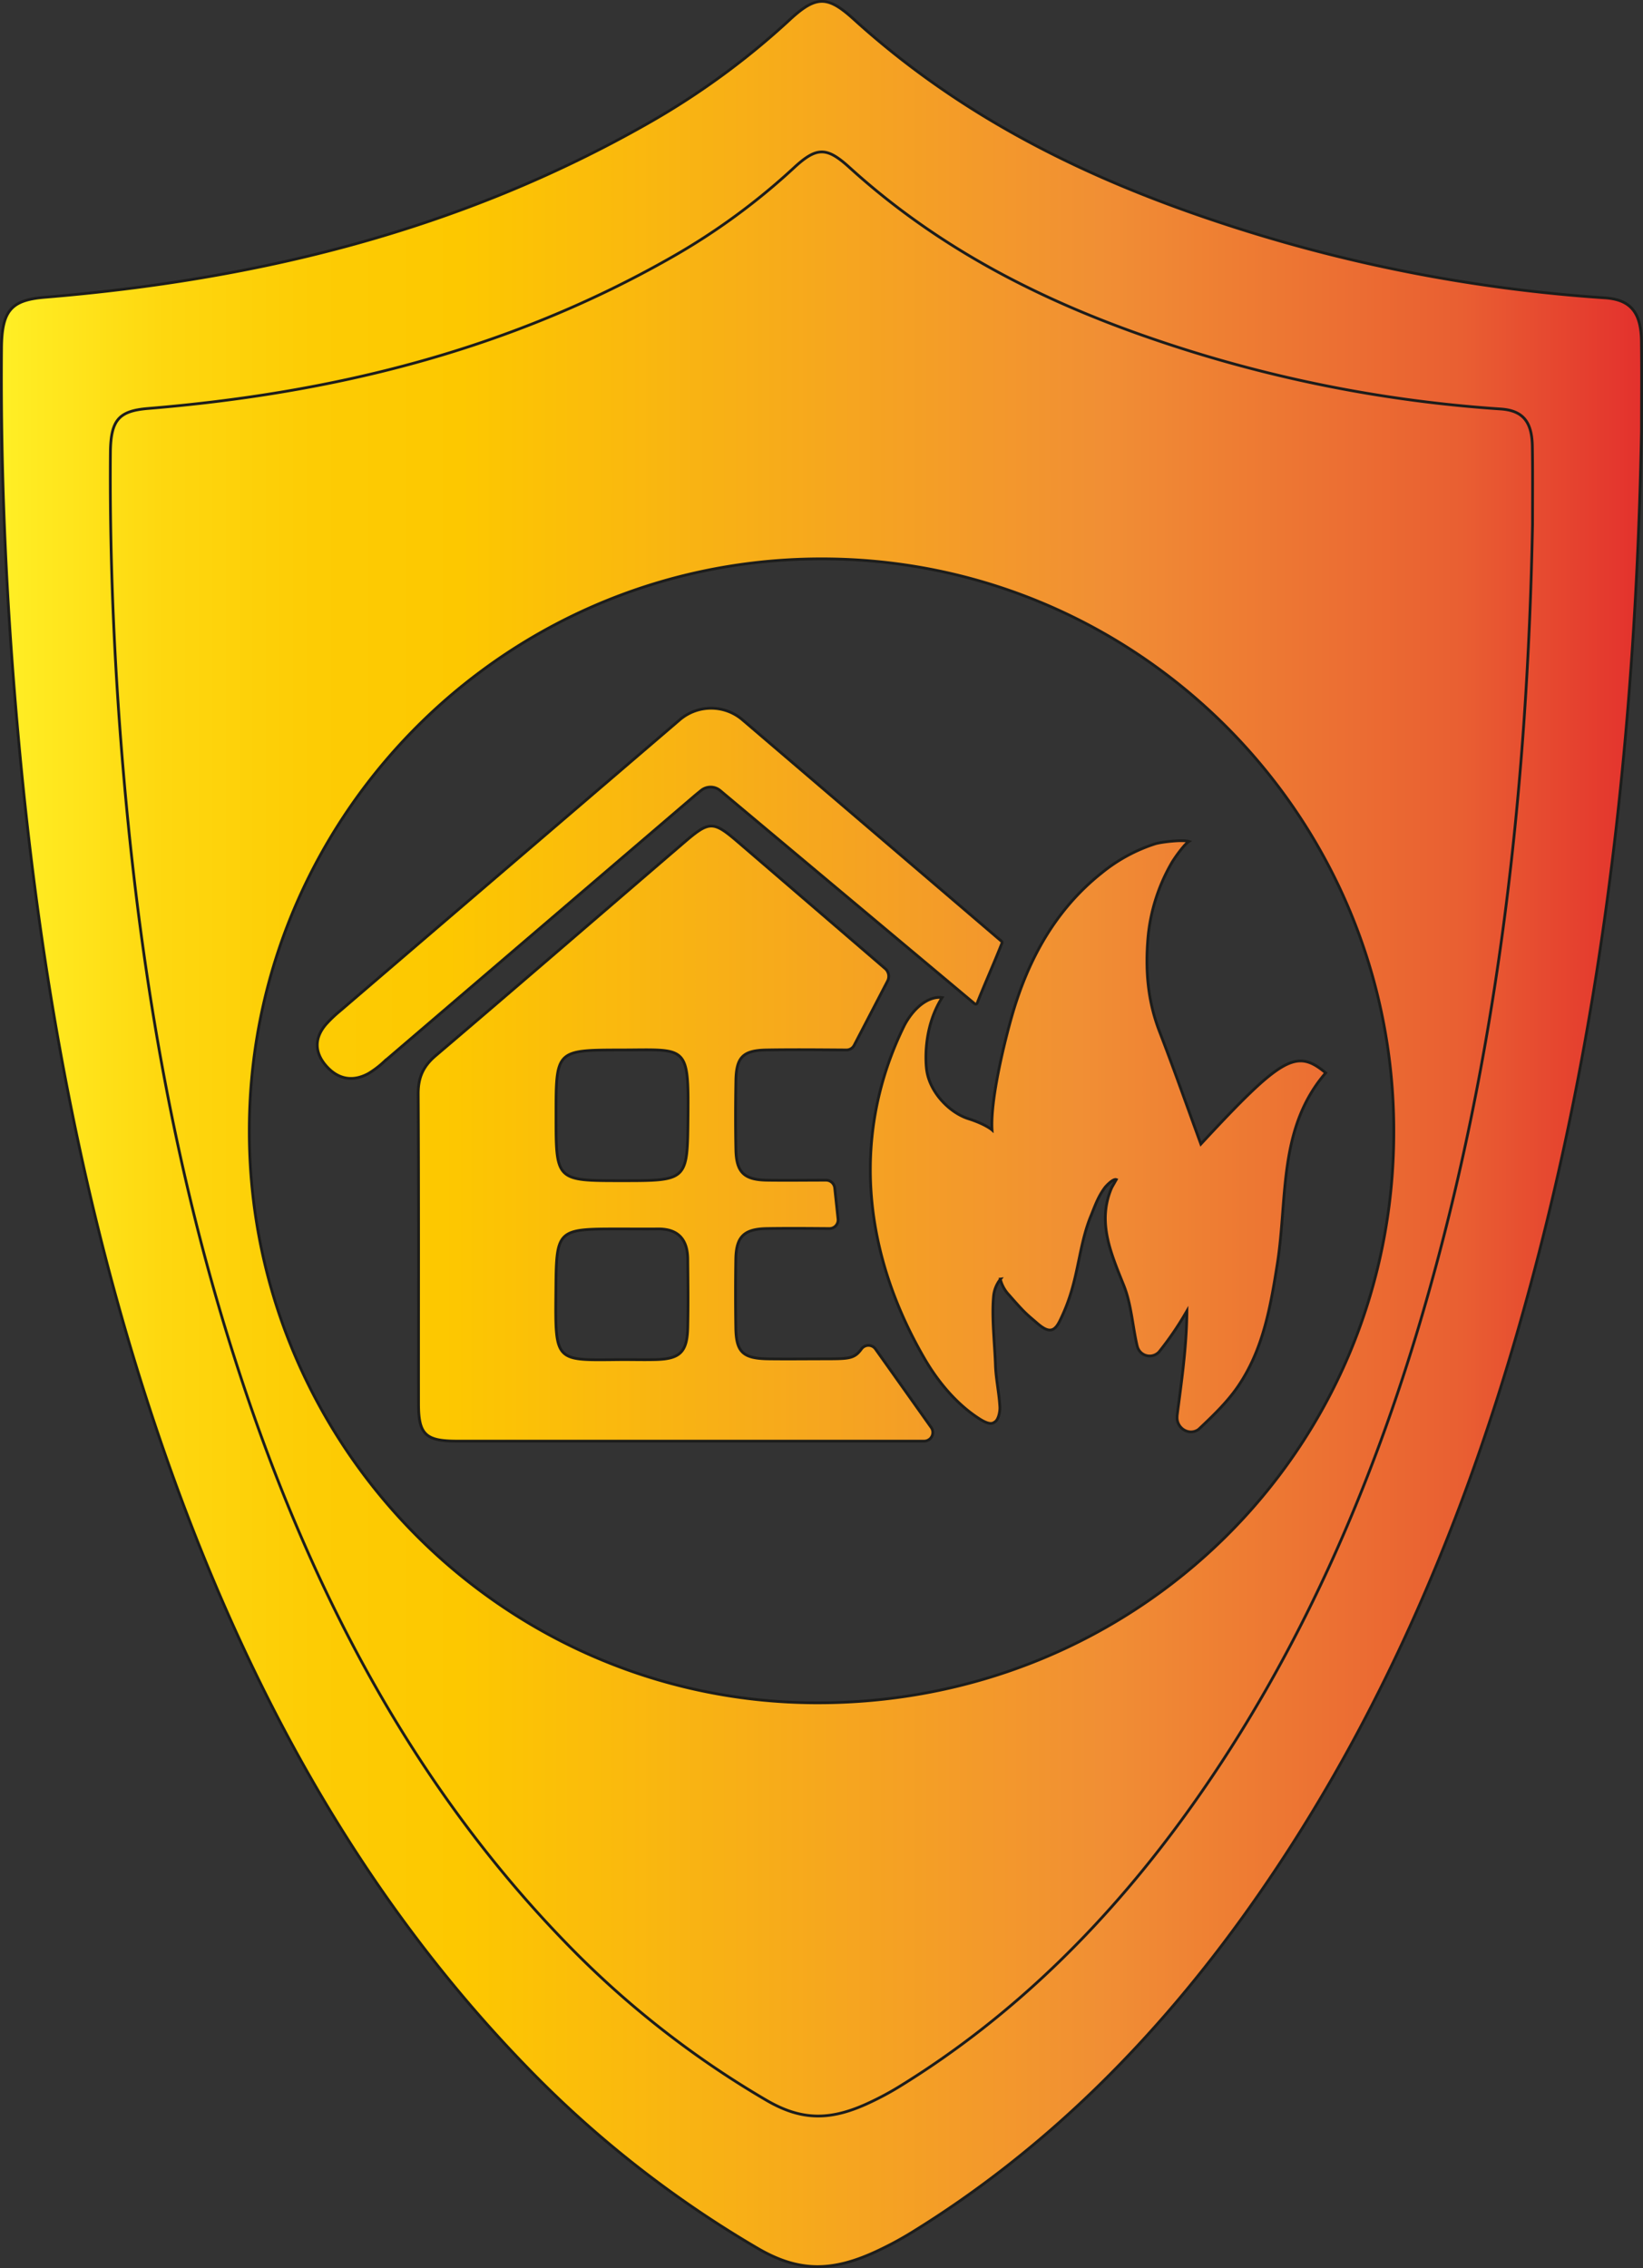 <svg id="Ebene_1" data-name="Ebene 1" xmlns="http://www.w3.org/2000/svg" xmlns:xlink="http://www.w3.org/1999/xlink" viewBox="0 0 593.39 819.11"><rect x="0" y="0" width="593.39" height="819.11" fill="#333333" stroke="none"/><defs><style>.cls-1,.cls-2,.cls-3,.cls-4,.cls-5{stroke:#1d1d1b;stroke-miterlimit:10;}.cls-1{fill:url(#Unbenannter_Verlauf_4);}.cls-2{fill:none;}.cls-3{fill:url(#Unbenannter_Verlauf_4-2);}.cls-4{fill:url(#Unbenannter_Verlauf_4-3);}.cls-5{fill:url(#Unbenannter_Verlauf_4-4);}</style><linearGradient id="Unbenannter_Verlauf_4" x1="1.44" y1="428.38" x2="593.83" y2="428.38" gradientUnits="userSpaceOnUse"><stop offset="0" stop-color="#ffef26"/><stop offset="0.02" stop-color="#ffea21"/><stop offset="0.1" stop-color="#fed70f"/><stop offset="0.19" stop-color="#fdcc04"/><stop offset="0.28" stop-color="#fdc800"/><stop offset="0.67" stop-color="#f18f34"/><stop offset="0.89" stop-color="#e95f32"/><stop offset="1" stop-color="#e3312d"/></linearGradient><linearGradient id="Unbenannter_Verlauf_4-2" x1="-2.53" y1="341.49" x2="586.57" y2="341.49" xlink:href="#Unbenannter_Verlauf_4"/><linearGradient id="Unbenannter_Verlauf_4-3" x1="-3.55" y1="429.21" x2="584.81" y2="429.21" xlink:href="#Unbenannter_Verlauf_4"/><linearGradient id="Unbenannter_Verlauf_4-4" x1="-3.96" y1="428.15" x2="586.27" y2="428.15" xlink:href="#Unbenannter_Verlauf_4"/></defs><path class="cls-1" d="M593.77,142.08c-.13-10.47-3.95-15.07-13.23-15.69A559.72,559.72,0,0,1,440.44,98.8C393,83,348.24,61.13,309.32,25.79c-9.47-8.6-13.59-8.7-23.17.16A275.06,275.06,0,0,1,235.59,63C166.9,102.24,93.27,119.9,17.12,126.18c-12,1-15.52,4.65-15.63,18.31-.39,46.7,1.8,93.23,6,139.69,7.32,81.58,21.26,161.53,46,238.72,29.69,92.5,72.7,175.49,137.68,242.44a389.35,389.35,0,0,0,83.41,65.49c14.94,8.72,27.11,8.67,43.86.65A122.48,122.48,0,0,0,330,825.23c48-29.5,88.14-69.43,122.21-117.45,43.68-61.58,74.38-131,96.12-205.69,31-106.33,43.31-216.06,45.46-327.56C593.8,163.71,593.9,152.89,593.77,142.08Zm-299,491.73C181.23,633,89.32,538.85,91,424.2c1.64-113,95-205.75,210.8-203.5,112.62,2.19,202.77,94.57,202.53,207C504.31,542.54,411.38,634.64,294.72,633.81Z" transform="translate(-0.94 -18.82)"/><path class="cls-2" d="M554.43,208.27c-1.86,96.68-12.57,191.82-39.42,284-18.84,64.73-45.46,125-83.34,178.35-29.54,41.63-64.37,76.26-106,101.84a105.17,105.17,0,0,1-10,5.41c-14.53,7-25.08,7-38-.56a337.53,337.53,0,0,1-72.32-56.78C149,662.5,111.7,590.54,86,510.33,64.47,443.41,52.38,374.08,46,303.34c-3.61-40.28-5.51-80.63-5.18-121.11.1-11.85,3.14-15,13.56-15.88,66-5.44,129.86-20.76,189.43-54.79a238.34,238.34,0,0,0,43.84-32.12c8.3-7.68,11.88-7.59,20.09-.14,33.74,30.65,72.58,49.63,113.69,63.31a485.59,485.59,0,0,0,121.48,23.92c8,.54,11.35,4.53,11.46,13.61C554.52,189.51,554.43,198.89,554.43,208.27Z" transform="translate(-0.94 -18.82)"/><path class="cls-3" d="M362.81,359.45c-3.25,8.21-6.24,14.77-8.95,21.65a.58.58,0,0,1-.91.24l-91.91-77a5.42,5.42,0,0,0-6.86-.06c-.92.74-1.83,1.48-2.72,2.24q-55.87,47.83-111.74,95.67a33.93,33.93,0,0,1-5.7,4.34c-5.64,3.08-10.9,2.13-15.15-2.61s-4.58-10-.24-15.1a46.76,46.76,0,0,1,5.19-4.95q61.29-52.56,122.62-105.09a17.44,17.44,0,0,1,22.65,0l93.57,80A.6.6,0,0,1,362.81,359.45Z" transform="translate(-0.94 -18.82)"/><path class="cls-4" d="M362.3,480.76h0a11.7,11.7,0,0,0-2.52,6.17c-.73,7.76.43,17.28.68,24.9.16,5,1.32,10,1.59,15.08.11,1.87-.55,4.69-1.78,5.45-.62.37-1.54,1.48-5.62-1.13-8.24-5.27-14.94-13.37-19.75-21.63-22.59-38.78-26.51-81.38-7.4-120.33a27,27,0,0,1,2.06-3.36c3.72-5.13,8.17-7.3,11.64-6.8-7.25,11.45-5.85,24.62-5.54,26.48,1.31,8.14,8.46,15.17,15,17.26,6.27,2,8.57,4.06,8.57,4.06-.66-11.1,4.62-32.33,7.3-41.61,5.82-20.09,15.65-38,32.29-51.21a59.29,59.29,0,0,1,19.32-10.51c2.06-.65,10-1.61,12.18-.86-1.63,1-5.19,5.95-6.28,7.87a65.84,65.84,0,0,0-8.45,26.46c-1.08,12-.17,23.2,4.14,34.37,5.16,13.36,9.9,26.89,14.92,40.59,29.17-31.45,34.52-34.59,45.08-25.7-17.26,20-13.73,45.37-17.46,68.93-2.47,15.62-5.15,31.14-14.3,44.43-3.87,5.62-8.95,10.48-13.94,15.2a3.48,3.48,0,0,1-.76.54c-3.42,1.83-7.51-1.1-7.2-5l0-.31c1.58-12.33,3.43-24.63,3.53-37.8l-.41.7a114.59,114.59,0,0,1-9.65,14.08l-.08.08a4.61,4.61,0,0,1-7.67-1.75q-.12-.37-.21-.75c-1.64-7.18-2.06-14.81-4.75-21.54-4.71-11.77-9.61-22.8-4.54-35a7.84,7.84,0,0,1,.41-.82l1.39-2.45c-1.08-.39-3.41,2-4.1,2.87-2.54,3.4-3.65,6.83-5.09,10.34-3.34,8.15-4.2,17.05-6.55,25.5a67,67,0,0,1-4.8,12.62c-2,3.91-4.12,3.91-8,.55s-4.27-3.43-10.13-10.15a12.91,12.91,0,0,1-3.21-5.81Z" transform="translate(-0.94 -18.82)"/><path class="cls-5" d="M337.15,534.22l-20-28.16a3.12,3.12,0,0,0-5.07-.06c-2.56,3.53-4.45,3.57-12.92,3.59-6.93,0-13.87.09-20.79,0-9.15-.15-11.56-2.44-11.69-11.27q-.19-12.39,0-24.79c.15-8.12,3-10.85,11.24-11,7.36-.12,14.73-.06,22.53,0A3.13,3.13,0,0,0,303.6,459l-1.19-11.13a3.15,3.15,0,0,0-3.13-2.81c-7.32,0-14.36.1-21.4,0-8.27-.15-11-2.89-11.17-11.06s-.14-16.53,0-24.79c.13-8.54,2.52-11,10.95-11.18,9.72-.16,19.44-.06,29,0a3.14,3.14,0,0,0,2.78-1.7l12.05-23.18a3.7,3.7,0,0,0-.87-4.52l-53-45.58c-9.09-7.82-10.42-7.86-19.57,0-29.93,25.69-59.76,51.5-89.8,77.07-4.48,3.81-6.3,7.88-6.27,13.75.21,37.32.09,74.64.12,112,0,11,2.55,13.42,13.78,13.43q84.38,0,168.74,0h.06A3.13,3.13,0,0,0,337.15,534.22ZM249.32,498.3c-.2,8.84-2.8,11.33-11.58,11.55-4,.1-8,0-12,0-24.19.21-24.28,1.45-24.05-23.95.2-23.23,0-23.23,23.23-23.23,4.53,0,9.06.05,13.59,0,7.35-.09,10.74,3.79,10.81,10.84C249.41,481.78,249.51,490,249.32,498.3Zm.1-76.38c-.22,23.32,0,23.32-24,23.32-23.67,0-23.67,0-23.67-23.58s0-23.59,23.54-23.63S249.67,395.89,249.42,421.92Z" transform="translate(-0.94 -18.82)"/></svg>